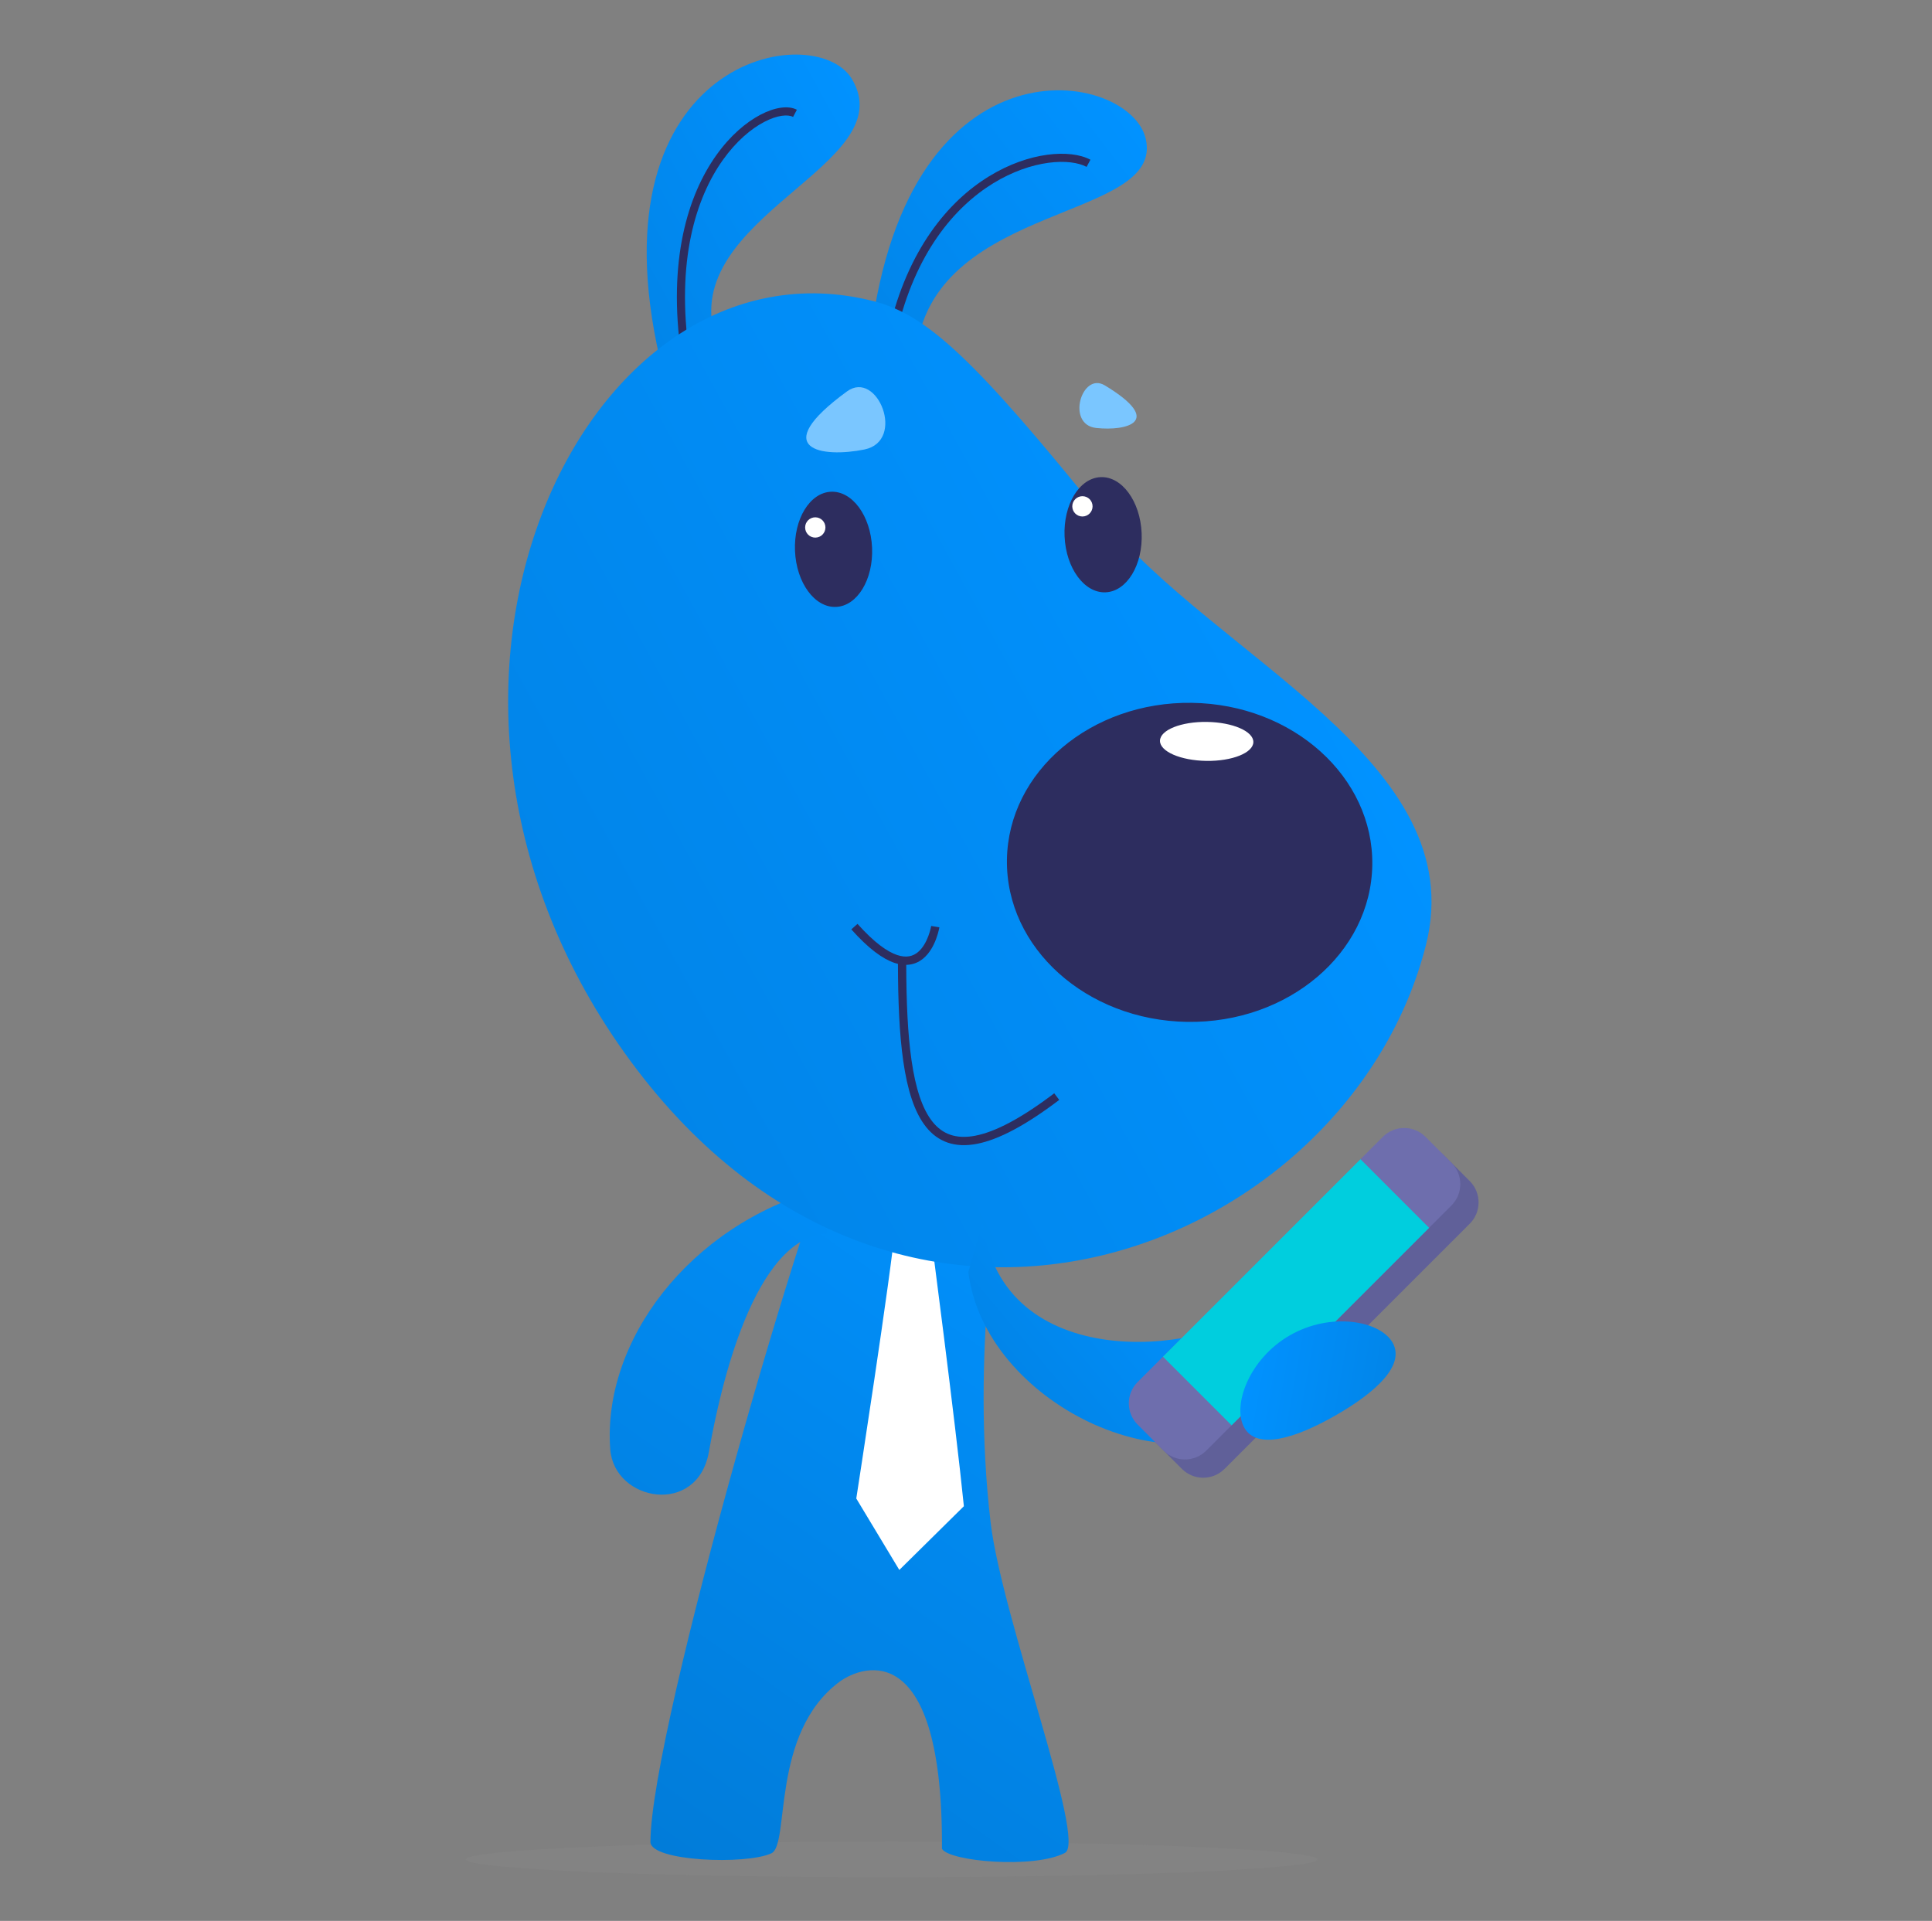 <svg width="177" height="176" viewBox="0 0 177 176" fill="none" xmlns="http://www.w3.org/2000/svg">
    <rect x="0" y="0" width="177" height="176" fill="#808080" stroke="none"/>
    <path
        d="M81.685 172C103.233 172 120.702 171.267 120.702 170.363C120.702 169.459 103.233 168.727 81.685 168.727C60.136 168.727 42.667 169.459 42.667 170.363C42.667 171.267 60.136 172 81.685 172Z"
        fill="#999999" fill-opacity="0.12" />
    <path
        d="M77.258 103.039C74.543 107.354 59.591 158.348 59.591 168.763C59.591 170.548 68.369 170.883 70.675 169.805C72.386 168.986 70.563 158.832 76.886 154.108C79.155 152.434 86.408 150.128 86.297 169.395C86.966 170.548 94.703 171.255 97.567 169.767C99.576 168.689 91.802 148.231 90.76 139.528C88.9 123.868 91.653 109.102 91.653 109.102"
        fill="url(#paint0_linear_1097_40553)" />
    <path
        d="M75.138 108.955C63.124 112.303 55.164 122.903 55.908 132.797C56.28 137.595 63.905 138.934 64.947 133.02C65.988 127.106 69.076 113.344 75.808 113.009"
        fill="url(#paint1_linear_1097_40553)" />
    <path
        d="M85.218 112.637C85.218 112.637 87.524 130.231 88.305 138.005L82.391 143.844L78.448 137.298C78.448 137.298 81.684 116.431 82.019 112.303"
        fill="white" />
    <path
        d="M60.446 32.853C54.123 5.18 74.692 1.684 78.04 7.226C82.801 15.148 62.12 19.761 65.542 30.993"
        fill="url(#paint2_linear_1097_40553)" />
    <path fill-rule="evenodd" clip-rule="evenodd"
        d="M66.217 14.669C63.771 18.116 61.904 23.893 63.157 32.5L62.421 32.607C61.145 23.844 63.035 17.867 65.61 14.238C66.895 12.427 68.352 11.201 69.668 10.512C70.325 10.168 70.955 9.953 71.518 9.873C72.075 9.792 72.596 9.839 73.006 10.056L72.658 10.714C72.436 10.596 72.09 10.542 71.624 10.609C71.162 10.675 70.613 10.857 70.013 11.171C68.813 11.799 67.443 12.941 66.217 14.669Z"
        fill="#2D2D5F" />
    <path
        d="M79.751 30.881C83.21 2.687 103.556 6.444 104.969 12.73C106.68 20.206 85.925 18.495 83.991 31.811"
        fill="url(#paint3_linear_1097_40553)" />
    <path fill-rule="evenodd" clip-rule="evenodd"
        d="M90.983 16.799C87.439 18.979 83.849 23.187 82.158 30.445L81.434 30.276C83.165 22.842 86.865 18.458 90.593 16.166C92.454 15.021 94.318 14.399 95.942 14.18C97.555 13.962 98.968 14.137 99.899 14.634L99.549 15.29C98.807 14.894 97.569 14.711 96.042 14.917C94.525 15.122 92.758 15.707 90.983 16.799Z"
        fill="#2D2D5F" />
    <path
        d="M80.085 27.607C53.491 20.763 32.847 63.463 57.805 97.273C82.726 131.009 123.566 114.457 130.634 86.598C134.911 69.749 111.366 60.264 100.952 47.357C89.384 33 84.958 28.871 80.085 27.607Z"
        fill="url(#paint4_linear_1097_40553)" />
    <path fill-rule="evenodd" clip-rule="evenodd"
        d="M85.685 84.901C85.31 84.841 85.31 84.84 85.31 84.84L85.31 84.84L85.309 84.843L85.307 84.854C85.305 84.865 85.302 84.882 85.298 84.904C85.289 84.95 85.275 85.016 85.254 85.1C85.214 85.267 85.149 85.499 85.053 85.757C84.857 86.281 84.548 86.866 84.09 87.243C83.657 87.599 83.064 87.794 82.199 87.505C81.304 87.207 80.111 86.386 78.561 84.648L77.994 85.154C79.578 86.93 80.878 87.866 81.959 88.226C82.063 88.261 82.165 88.29 82.265 88.314C82.272 91.712 82.394 94.747 82.757 97.255C83.129 99.825 83.761 101.9 84.831 103.242C85.371 103.921 86.027 104.416 86.814 104.687C87.6 104.958 88.492 104.996 89.495 104.804C91.485 104.421 93.961 103.114 97.042 100.778L96.583 100.172C93.529 102.489 91.167 103.708 89.351 104.058C88.45 104.231 87.696 104.187 87.062 103.969C86.429 103.751 85.888 103.351 85.425 102.769C84.486 101.59 83.876 99.684 83.509 97.146C83.157 94.713 83.034 91.753 83.025 88.404C83.642 88.394 84.157 88.172 84.573 87.83C85.183 87.328 85.551 86.596 85.764 86.022C85.873 85.731 85.946 85.469 85.992 85.279C86.016 85.184 86.032 85.107 86.043 85.052C86.048 85.025 86.052 85.004 86.055 84.988L86.058 84.97L86.059 84.965L86.059 84.963L86.059 84.963C86.059 84.962 86.059 84.962 85.685 84.901Z"
        fill="#2D2D5F" />
    <path
        d="M77.593 35.865C70.266 41.221 75.361 41.965 79.192 41.184C83.023 40.403 80.383 33.819 77.593 35.865Z"
        fill="#7AC6FF" />
    <path
        d="M101.213 35.307C106.755 38.654 103.184 39.51 100.431 39.212C97.642 38.915 99.092 34.042 101.213 35.307Z"
        fill="#7AC6FF" />
    <path
        d="M101.291 54.27C103.241 54.185 104.718 51.754 104.591 48.839C104.464 45.925 102.78 43.632 100.831 43.717C98.881 43.802 97.404 46.233 97.531 49.148C97.658 52.062 99.342 54.355 101.291 54.27Z"
        fill="#2D2D5F" />
    <path
        d="M76.594 55.608C78.544 55.523 80.021 53.091 79.894 50.177C79.767 47.263 78.083 44.97 76.133 45.055C74.184 45.14 72.707 47.571 72.834 50.485C72.961 53.4 74.644 55.693 76.594 55.608Z"
        fill="#2D2D5F" />
    <path
        d="M108.777 93.628C118.02 93.761 125.607 87.324 125.722 79.252C125.838 71.179 118.439 64.528 109.195 64.396C99.952 64.263 92.366 70.7 92.25 78.772C92.135 86.845 99.534 93.496 108.777 93.628Z"
        fill="#2D2D5F" />
    <path
        d="M110.523 69.716C112.885 69.749 114.812 68.978 114.826 67.992C114.84 67.006 112.936 66.179 110.574 66.145C108.212 66.111 106.286 66.883 106.272 67.869C106.257 68.855 108.161 69.682 110.523 69.716Z"
        fill="white" />
    <path
        d="M74.692 49.258C75.205 49.258 75.622 48.842 75.622 48.328C75.622 47.815 75.205 47.398 74.692 47.398C74.178 47.398 73.762 47.815 73.762 48.328C73.762 48.842 74.178 49.258 74.692 49.258Z"
        fill="white" />
    <path
        d="M99.166 47.323C99.68 47.323 100.096 46.906 100.096 46.393C100.096 45.879 99.68 45.463 99.166 45.463C98.653 45.463 98.237 45.879 98.237 46.393C98.237 46.906 98.653 47.323 99.166 47.323Z"
        fill="white" />
    <path
        d="M90.016 111.967C91.764 126.101 110.325 123.906 114.714 120.075L116.127 129.523C107.572 136.888 90.165 128.519 88.714 116.542"
        fill="url(#paint5_linear_1097_40553)" />
    <path
        d="M108.28 134.586L105.9 132.206C104.821 131.127 104.821 129.379 105.9 128.3L128.366 105.834C129.444 104.756 131.193 104.756 132.271 105.834L134.652 108.215C135.73 109.294 135.73 111.042 134.652 112.12L112.186 134.586C111.107 135.665 109.359 135.665 108.28 134.586Z"
        fill="#606099" />
    <path
        d="M106.606 132.911L104.226 130.53C103.147 129.451 103.147 127.703 104.226 126.625L126.691 104.159C127.77 103.08 129.518 103.08 130.597 104.159L132.977 106.539C134.056 107.618 134.056 109.366 132.977 110.445L110.511 132.911C109.433 133.989 107.685 133.989 106.606 132.911Z"
        fill="#6E6EAD" />
    <path d="M106.546 124.308L112.832 130.594L130.927 112.499L124.641 106.213L106.546 124.308Z"
        fill="#00CEDE" />
    <path
        d="M114.007 130.827C115.16 132.835 118.62 131.831 122.376 129.674C126.133 127.517 128.737 125.062 127.584 123.016C126.431 121.007 121.93 120.189 118.173 122.346C114.417 124.504 112.854 128.818 114.007 130.827Z"
        fill="url(#paint6_linear_1097_40553)" />
    <defs>
        <linearGradient id="paint0_linear_1097_40553" x1="62.908" y1="171.061" x2="104.814"
            y2="111.797" gradientUnits="userSpaceOnUse">
            <stop stop-color="#017CD9" />
            <stop offset="1" stop-color="#0192FF" />
        </linearGradient>
        <linearGradient id="paint1_linear_1097_40553" x1="42.653" y1="154.682" x2="84.56"
            y2="95.417" gradientUnits="userSpaceOnUse">
            <stop stop-color="#017CD9" />
            <stop offset="1" stop-color="#0192FF" />
        </linearGradient>
        <linearGradient id="paint2_linear_1097_40553" x1="55.934" y1="24.471" x2="80.255"
            y2="11.09" gradientUnits="userSpaceOnUse">
            <stop stop-color="#0185E9" />
            <stop offset="1" stop-color="#0192FF" />
        </linearGradient>
        <linearGradient id="paint3_linear_1097_40553" x1="77.556" y1="28.156" x2="102.512"
            y2="9.093" gradientUnits="userSpaceOnUse">
            <stop stop-color="#0185E9" />
            <stop offset="1" stop-color="#0192FF" />
        </linearGradient>
        <linearGradient id="paint4_linear_1097_40553" x1="52.925" y1="89.335" x2="117.605"
            y2="53.748" gradientUnits="userSpaceOnUse">
            <stop stop-color="#0185E9" />
            <stop offset="1" stop-color="#0192FF" />
        </linearGradient>
        <linearGradient id="paint5_linear_1097_40553" x1="94.896" y1="127.63" x2="110.246"
            y2="114.749" gradientUnits="userSpaceOnUse">
            <stop stop-color="#0185E9" />
            <stop offset="1" stop-color="#0192FF" />
        </linearGradient>
        <linearGradient id="paint6_linear_1097_40553" x1="127.162" y1="127.778" x2="114.178"
            y2="125.46" gradientUnits="userSpaceOnUse">
            <stop stop-color="#0185E9" />
            <stop offset="1" stop-color="#0192FF" />
        </linearGradient>
    </defs>
</svg>
    